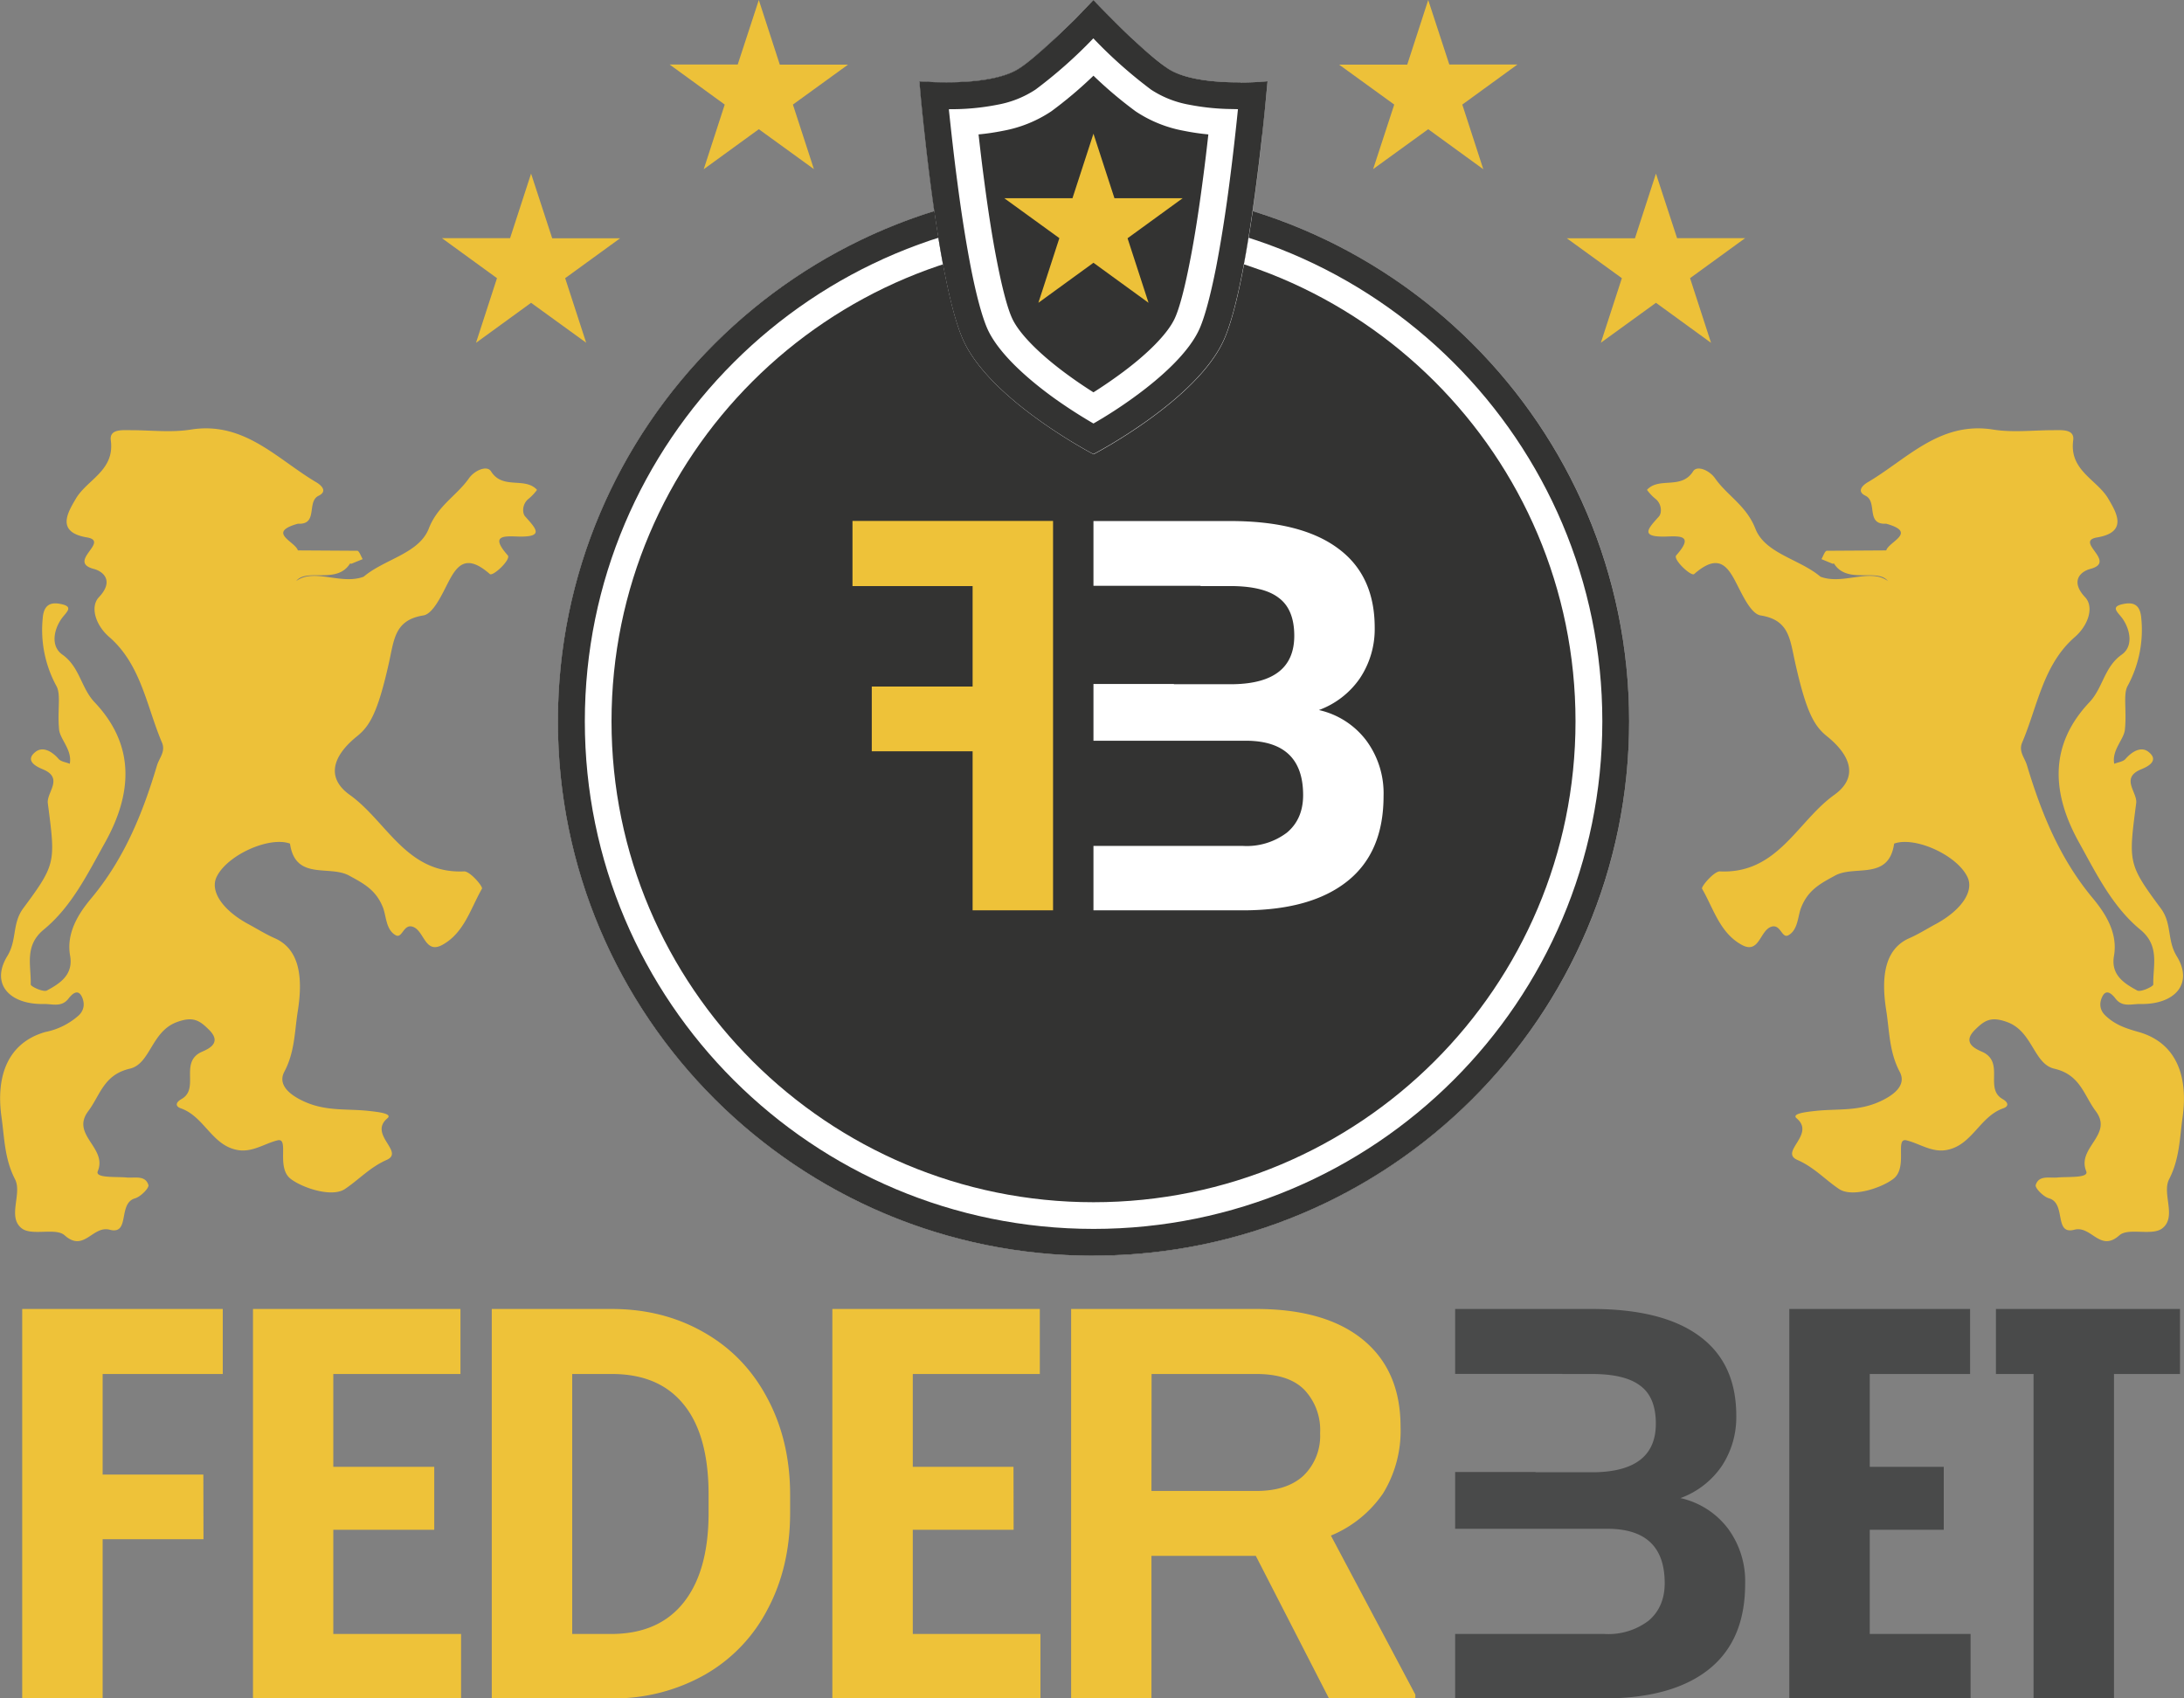 <svg xmlns="http://www.w3.org/2000/svg" width="18" height="14" fill="none"><rect width="100%" height="100%" fill="#808080" stroke="none"/><path fill="#edc139" d="M15.104 4.647l-.092-.038c.014-.024.028-.068.044-.069l.49-.003c.022-.074.26-.147 0-.22-.171.01-.07-.18-.17-.23-.08-.038-.02-.09.018-.112.324-.191.593-.504 1.033-.434.162.026.332.005.495.005.07 0 .176-.011.165.082-.035.254.2.325.292.488.063.108.162.271-.095.314-.192.033.169.201-.057.26-.082.022-.166.102-.041.234.074.08.026.232-.089.33-.259.228-.304.568-.43.865-.033.075.02.126.039.19.119.396.271.77.543 1.096.102.123.207.284.174.474-.028.157.084.228.192.286.029.015.132-.033.132-.05-.004-.154.056-.317-.106-.451-.231-.19-.364-.463-.507-.721-.223-.402-.25-.799.088-1.156.11-.117.121-.29.265-.391.093-.066.073-.195.011-.29-.04-.06-.121-.108.018-.13.085-.013.125.027.132.121a.968.968 0 01-.113.558c-.038.07-.006.199-.022.358-.007.082-.11.169-.088.283.031-.013.073-.017.093-.04.053-.061.127-.105.187-.06.105.08-.026.132-.057.145-.177.072-.03.191-.042.279-.063.488-.07.5.203.868.093.125.05.26.13.392.142.229-.015.402-.3.396-.07-.001-.147.029-.203-.044-.03-.04-.08-.086-.112-.011-.02.044-.023.101.027.149.08.077.166.106.276.137.306.088.41.357.361.705-.024.174-.025.341-.11.507-.063.12.066.313-.058.407-.084.064-.279-.009-.353.057-.16.143-.23-.084-.372-.046-.169.044-.064-.218-.207-.259-.047-.013-.118-.086-.11-.11.026-.084.114-.055.181-.062.085-.008.26.007.235-.052-.079-.194.224-.298.08-.493-.1-.132-.127-.302-.344-.352-.168-.04-.177-.303-.382-.382-.14-.053-.193-.015-.272.063-.118.118.031.165.075.187.166.091.006.297.153.382.048.027.055.06.006.077-.19.066-.254.297-.455.341-.126.03-.231-.05-.342-.077-.099-.025.014.223-.108.317-.095.074-.34.157-.448.084-.115-.077-.204-.178-.342-.239-.155-.066.152-.21-.008-.344-.046-.04.089-.053.15-.06.19-.022.372.009.569-.094.137-.071.172-.15.132-.227-.088-.166-.085-.334-.112-.507-.045-.282-.011-.506.187-.595.08-.035.15-.08.225-.12.21-.115.315-.272.256-.388-.088-.18-.433-.335-.603-.273-.044.308-.326.174-.488.264-.117.064-.22.116-.278.262-.029.072-.025.184-.105.229-.059.033-.064-.11-.155-.064-.082.044-.092.22-.231.143-.18-.099-.232-.3-.326-.462-.01-.017.1-.146.148-.143.475.022.637-.413.942-.631.191-.137.148-.313-.057-.48-.104-.083-.172-.186-.268-.62-.042-.19-.05-.342-.283-.379-.066-.011-.125-.121-.165-.198-.086-.165-.15-.347-.382-.143-.025.022-.177-.121-.148-.154.15-.169.03-.159-.088-.155-.214.005-.144-.066-.055-.165.025-.027.026-.103-.028-.146a.398.398 0 01-.07-.074c.1-.11.284.002.381-.154.033-.05.135-.007.181.06.1.142.257.224.331.413.08.207.365.251.537.397.187.07.408-.074.556.036-.086-.11-.336.03-.445-.145zM2.896 4.647l.093-.038c-.014-.024-.029-.068-.044-.069l-.49-.003c-.022-.074-.26-.147 0-.22.17.01.07-.18.17-.23.08-.038.019-.09-.019-.112-.323-.191-.593-.504-1.033-.434-.161.026-.331.005-.494.005-.071 0-.177-.011-.166.082.035.254-.199.325-.291.488-.063.108-.163.271.095.314.192.033-.17.201.057.26.082.022.166.102.04.234-.073.08-.026.232.09.33.259.228.304.568.43.865.033.075-.02.126-.04.19-.118.396-.27.77-.542 1.096-.103.123-.208.284-.174.474.027.157-.084.228-.192.286-.03.015-.133-.033-.133-.05.005-.154-.055-.317.106-.451.232-.19.364-.463.508-.721.223-.402.25-.799-.089-1.156-.11-.117-.121-.29-.264-.391C.42 5.33.44 5.2.503 5.106c.04-.06.12-.108-.018-.13-.085-.013-.126.027-.133.121a.967.967 0 00.113.558c.039.07.007.199.022.358.008.082.11.169.088.283-.03-.013-.072-.017-.092-.04-.053-.061-.127-.105-.188-.06-.105.08.027.132.057.145.177.072.031.191.042.279.063.488.07.5-.203.868-.092.125-.05.26-.13.392-.141.229.016.402.301.396.069-.001.146.029.202-.044.031-.04.08-.086.113-.011.019.044.022.101-.028.149a.584.584 0 01-.276.137c-.305.088-.41.357-.36.705.024.174.025.341.11.507.063.12-.066.313.057.407.084.064.28-.009.353.057.16.143.23-.084.372-.046.17.044.064-.218.208-.259.046-.013.118-.086.11-.11-.026-.084-.115-.055-.182-.062-.085-.008-.26.007-.235-.052.08-.194-.224-.298-.08-.493.1-.132.127-.302.345-.352.168-.04.176-.303.382-.382.139-.053.193-.015.271.063.118.118-.03.165-.075.187-.165.091-.005.297-.152.382-.049.027-.055.06-.007.077.19.066.254.297.455.341.127.03.232-.05.342-.077.1-.025-.013.223.108.317.095.074.34.157.448.084.115-.077.205-.178.342-.239.155-.066-.152-.21.008-.344.047-.04-.088-.053-.149-.06-.19-.022-.373.009-.57-.094-.136-.071-.171-.15-.132-.227.089-.166.085-.334.113-.507.044-.282.01-.506-.188-.595-.08-.035-.15-.08-.225-.12-.21-.115-.314-.272-.256-.388.088-.18.434-.335.604-.273.044.308.325.174.488.264.117.064.22.116.278.262.028.072.024.184.105.229.058.033.064-.11.154-.064.083.044.093.22.232.143.179-.099.232-.3.325-.462.011-.017-.099-.146-.148-.143-.474.022-.636-.413-.942-.631-.191-.137-.148-.313.057-.48.104-.083.173-.186.269-.62.041-.19.05-.342.282-.379.066-.011.126-.121.166-.198.086-.165.149-.347.381-.143.026.022.177-.121.148-.154-.15-.169-.03-.159.089-.155.214.005.143-.066.055-.165-.026-.027-.027-.103.027-.146a.397.397 0 00.07-.074c-.1-.11-.284.002-.38-.154-.034-.05-.135-.007-.182.06-.1.142-.257.224-.33.413-.081.207-.365.251-.537.397-.188.07-.409-.074-.556.036.086-.11.335.03.444-.145z"/><path fill="#eec239" d="M1.677 12.688H.846V14H.183v-3.21h1.653v.536h-.99v.829h.83zM3.579 12.61h-.832v.859H3.8V14H2.085v-3.21h1.71v.536H2.747v.765h.832zM4.053 14v-3.21h.99c.282 0 .535.065.757.192.224.127.399.307.524.543.125.233.188.5.188.797v.148c0 .298-.062.564-.186.796a1.313 1.313 0 01-.519.54 1.517 1.517 0 01-.758.194zm.663-2.674v2.143h.32c.26 0 .457-.085.594-.254.137-.169.207-.41.21-.725v-.17c0-.326-.068-.573-.203-.74-.136-.17-.334-.254-.594-.254zM8.354 12.61h-.831v.859h1.052V14H6.86v-3.21h1.71v.536H7.523v.765h.83zM10.35 12.825h-.86V14h-.662v-3.21h1.526c.38 0 .674.085.88.254s.309.408.309.716a.986.986 0 01-.144.55.967.967 0 01-.43.348l.696 1.311V14h-.712zm-.86-.535h.866c.167 0 .296-.042.387-.126a.456.456 0 00.137-.35.482.482 0 00-.13-.358c-.086-.087-.217-.13-.396-.13h-.863z"/><path fill="#494a4a" d="M11.993 10.79v.535h.883v.001h.243c.183 0 .316.032.4.097.086.063.128.168.128.313 0 .26-.167.393-.501.4h-.49v-.002h-.663v.468h1.27c.305.005.457.154.457.448 0 .13-.044.234-.132.309a.548.548 0 01-.365.11h-1.23V14h1.25c.365-.003.647-.084.844-.242.198-.16.296-.393.296-.701a.73.73 0 00-.143-.459.674.674 0 00-.39-.249.705.705 0 00.339-.262.73.73 0 00.121-.417c0-.288-.1-.506-.302-.655-.202-.15-.498-.225-.889-.225zM15.41 12.61h.61v-.519h-.61v-.765h.827v-.536h-1.49V14h1.494v-.531h-.831zM17.967 11.326h-.544V14h-.663v-2.674h-.31v-.536h1.517z"/><path fill="#333332" d="M13.427 5.946a4.41 4.41 0 01-4.415 4.405c-2.438 0-4.414-1.972-4.414-4.405s1.976-4.404 4.414-4.404a4.41 4.41 0 014.415 4.404z"/><path fill="#fff" fill-rule="evenodd" d="M9.012 9.91c2.195 0 3.973-1.774 3.973-3.964s-1.778-3.964-3.973-3.964S5.04 3.757 5.04 5.946 6.82 9.91 9.012 9.91zm0 .44c2.438 0 4.415-1.971 4.415-4.404s-1.976-4.404-4.415-4.404c-2.438 0-4.414 1.972-4.414 4.404s1.976 4.405 4.414 4.405z" clip-rule="evenodd"/><path fill="#fff" d="M9.012 4.295v.534h.883v.002h.244c.182 0 .316.032.4.097.085.063.128.167.128.313 0 .26-.167.393-.502.399h-.49v-.002h-.663v.468h1.27c.305.005.458.154.458.448 0 .131-.044.234-.133.309a.548.548 0 01-.364.11H9.012v.531h1.25c.366-.003.647-.083.845-.242s.296-.392.296-.701a.731.731 0 00-.144-.459.674.674 0 00-.389-.249.704.704 0 00.338-.262.73.73 0 00.122-.417c0-.288-.101-.506-.303-.654-.202-.15-.498-.225-.888-.225z"/><path fill="#333332" fill-rule="evenodd" d="M9.012 10.13c2.317 0 4.194-1.873 4.194-4.184S11.33 1.762 9.012 1.762 4.82 3.636 4.82 5.946s1.877 4.184 4.193 4.184zm0 .22c2.438 0 4.415-1.971 4.415-4.404s-1.976-4.404-4.415-4.404c-2.438 0-4.414 1.972-4.414 4.404s1.976 4.405 4.414 4.405z" clip-rule="evenodd"/><path fill="#eec239" d="M7.185 6.193h.831v1.311h.663v-3.21H7.026v.537h.99v.828h-.831z"/><path fill="#333332" fill-rule="evenodd" d="M8.409.559C8.646.39 9.012 0 9.012 0s.365.391.603.559c.238.167.832.112.832.112s-.137 1.62-.357 2.123c-.22.503-1.078.95-1.078.95s-.859-.447-1.078-.95C7.714 2.29 7.577.67 7.577.67s.594.055.832-.112z" clip-rule="evenodd"/><path fill="#fff" fill-rule="evenodd" d="M10.402 1.115c.03-.262.045-.444.045-.444s-.219.02-.443-.001C9.857.656 9.709.625 9.615.559a2.946 2.946 0 01-.291-.247A7.73 7.73 0 019.012 0S8.867.155 8.7.312A2.945 2.945 0 018.41.56c-.094.066-.243.097-.389.11-.225.022-.443.002-.443.002s.016.182.044.444c.058.518.167 1.345.313 1.679.219.503 1.078.95 1.078.95s.859-.447 1.078-.95c.146-.334.255-1.161.312-1.679zm-.443-.007a1.917 1.917 0 01-.203-.03 1.058 1.058 0 01-.396-.16 3.418 3.418 0 01-.348-.294 3.418 3.418 0 01-.348.294 1.058 1.058 0 01-.396.16 1.917 1.917 0 01-.203.03c.013.115.028.244.046.378.03.23.066.47.108.68.043.219.085.374.12.452.058.133.238.311.475.482.07.051.138.096.198.134A3.78 3.78 0 009.21 3.1c.237-.17.417-.349.475-.482.035-.078.077-.233.12-.453.042-.21.078-.45.108-.679.018-.134.033-.263.046-.378z" clip-rule="evenodd"/><path fill="#333332" fill-rule="evenodd" d="M10.224.68c.129 0 .223-.01.223-.01l-.021.223c-.047.462-.167 1.513-.336 1.9-.22.504-1.078.95-1.078.95s-.859-.446-1.078-.95c-.17-.387-.29-1.438-.336-1.9-.014-.137-.02-.222-.02-.222s.093.008.222.008c.194 0 .466-.02.609-.12.139-.098.321-.273.45-.4.09-.092.153-.159.153-.159s.063.067.154.158c.127.128.31.303.449.4.143.102.415.122.61.121zm-.02.22L10.11.898a1.948 1.948 0 01-.31-.035.84.84 0 01-.313-.124 3.828 3.828 0 01-.476-.423 3.828 3.828 0 01-.476.422.84.84 0 01-.313.125A1.948 1.948 0 017.821.9v.01c.017.158.04.374.071.605.03.232.068.476.11.693.043.22.09.396.134.498.084.192.309.4.548.573a4.102 4.102 0 00.328.212 3.711 3.711 0 00.328-.212c.24-.173.464-.38.548-.573.044-.102.09-.277.134-.498.042-.217.08-.461.11-.693.03-.231.054-.447.07-.606l.001-.01z" clip-rule="evenodd"/><g fill="#edc139"><path d="M9.012 1.102l.173.532h.562l-.454.33.173.532-.454-.33-.454.33.173-.533-.454-.329h.562zM6.254 0l.173.533h.562l-.454.329.173.532-.454-.329-.454.33.173-.533-.454-.33h.561zM4.377 1.431l.174.533h.56l-.453.329.173.532-.454-.329-.454.33.173-.533-.454-.33h.562zM11.771 0l-.173.533h-.561l.454.329-.174.532.454-.329.454.33-.173-.533.454-.33h-.561zM13.648 1.431l-.173.533h-.562l.454.329-.173.532.454-.329.454.33-.173-.533.454-.33h-.561z"/></g></svg>